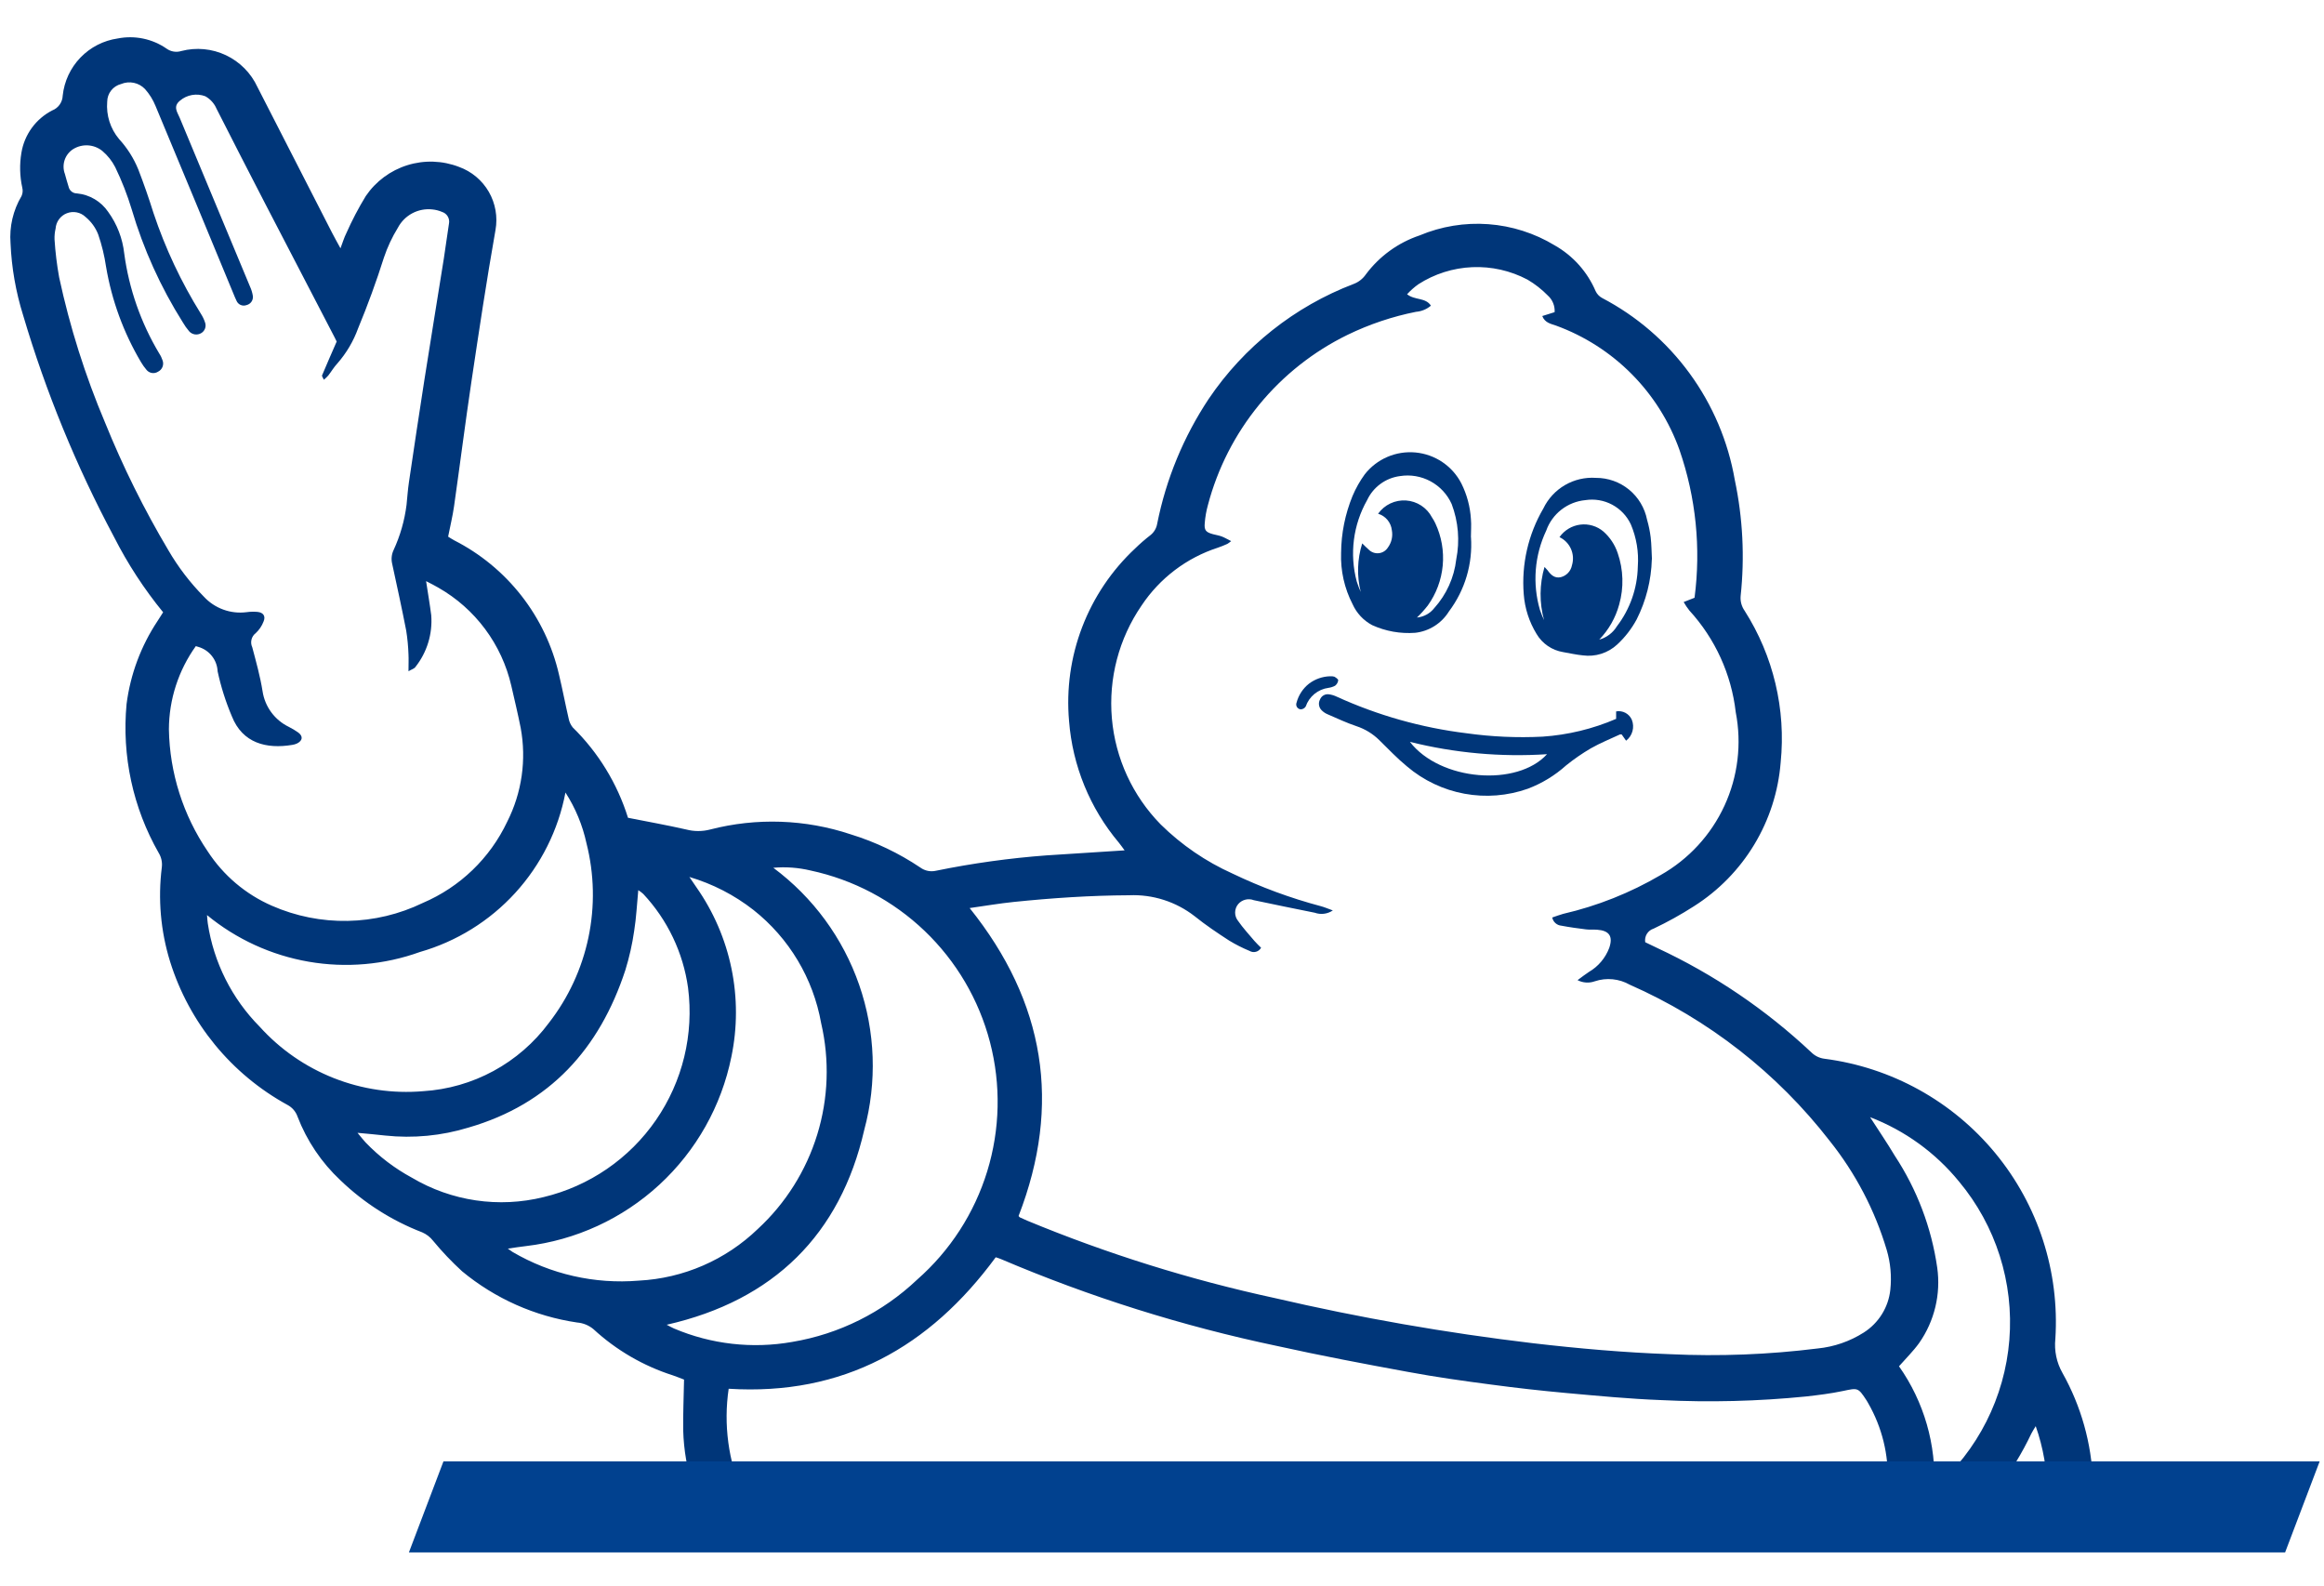 <?xml version="1.0" encoding="utf-8"?>
<svg xmlns="http://www.w3.org/2000/svg" 
     fill="none" 
     viewBox="67.083 48.824 268.437 176.955" 
     width="400" 
     height="273">
  <path  d="M230.759 117.02C231.21 116.588 231.63 116.123 232.015 115.63C232.99 114.271 233.585 112.676 233.739 111.01C233.894 109.345 233.602 107.668 232.894 106.152C232.78 105.907 232.646 105.671 232.494 105.447C232.203 104.893 231.776 104.423 231.252 104.082C230.728 103.741 230.125 103.539 229.501 103.497C228.877 103.455 228.253 103.574 227.688 103.842C227.123 104.11 226.636 104.518 226.274 105.028C226.699 105.155 227.078 105.405 227.361 105.746C227.644 106.088 227.82 106.506 227.865 106.948C227.928 107.292 227.92 107.645 227.841 107.985C227.763 108.326 227.616 108.647 227.409 108.929C227.295 109.11 227.141 109.264 226.959 109.378C226.777 109.492 226.571 109.563 226.358 109.587C226.144 109.61 225.928 109.585 225.726 109.513C225.524 109.441 225.34 109.324 225.19 109.171C224.955 108.977 224.746 108.753 224.44 108.453C223.866 110.271 223.806 112.212 224.268 114.062C224.094 113.673 223.941 113.275 223.812 112.869C222.958 109.693 223.389 106.308 225.012 103.447C225.36 102.706 225.889 102.064 226.55 101.58C227.212 101.097 227.984 100.788 228.797 100.682C230.007 100.491 231.247 100.704 232.325 101.287C233.403 101.87 234.259 102.792 234.762 103.91C235.534 105.949 235.718 108.164 235.291 110.302C235.052 112.396 234.165 114.362 232.754 115.927C232.513 116.235 232.211 116.491 231.868 116.679C231.525 116.867 231.148 116.983 230.759 117.02Z"/>
  <path  d="M247.197 107.743C247.789 108.022 248.261 108.504 248.526 109.102C248.791 109.7 248.832 110.373 248.642 110.999C248.58 111.325 248.428 111.626 248.202 111.869C247.976 112.111 247.685 112.284 247.365 112.368C246.653 112.536 246.205 112.106 245.826 111.577C245.715 111.441 245.597 111.312 245.472 111.189C244.885 113.193 244.866 115.321 245.42 117.334C245.241 116.952 245.083 116.561 244.947 116.162C244.058 113.121 244.315 109.86 245.669 106.996C246.008 106.039 246.614 105.198 247.416 104.574C248.217 103.95 249.18 103.568 250.191 103.472C251.252 103.307 252.338 103.491 253.285 103.996C254.233 104.501 254.99 105.3 255.444 106.274C256.097 107.811 256.373 109.482 256.248 111.148C256.198 113.642 255.354 116.056 253.838 118.038C253.379 118.794 252.648 119.347 251.795 119.583C252.893 118.447 253.685 117.052 254.098 115.527C254.649 113.577 254.589 111.505 253.926 109.59C253.605 108.63 253.038 107.772 252.28 107.101C251.914 106.787 251.486 106.553 251.023 106.415C250.561 106.277 250.075 106.236 249.597 106.297C249.118 106.357 248.657 106.517 248.244 106.766C247.831 107.016 247.474 107.348 247.197 107.743Z"/>
  <path fill="#003679" d="M236.991 107.733C237.203 110.807 236.299 113.855 234.445 116.317C234.026 116.996 233.457 117.572 232.782 117.999C232.108 118.427 231.345 118.696 230.551 118.785C228.847 118.912 227.138 118.609 225.581 117.902C224.579 117.37 223.783 116.52 223.318 115.486C222.371 113.654 221.913 111.609 221.988 109.548C222.007 107.299 222.454 105.075 223.305 102.993C223.679 102.104 224.154 101.261 224.721 100.481C225.409 99.603 226.306 98.912 227.331 98.471C228.355 98.03 229.474 97.854 230.585 97.958C231.695 98.062 232.762 98.444 233.687 99.067C234.612 99.691 235.365 100.537 235.877 101.528C236.52 102.811 236.896 104.211 236.983 105.644C237.046 106.335 236.983 107.034 236.983 107.737M230.754 117.022C231.144 116.985 231.521 116.869 231.864 116.681C232.207 116.493 232.509 116.238 232.75 115.93C234.162 114.364 235.05 112.397 235.289 110.302C235.716 108.164 235.532 105.949 234.759 103.91C234.256 102.791 233.398 101.869 232.318 101.286C231.238 100.703 229.996 100.492 228.784 100.686C227.972 100.792 227.199 101.101 226.538 101.585C225.876 102.068 225.347 102.71 224.999 103.452C223.376 106.312 222.946 109.697 223.799 112.873C223.929 113.279 224.081 113.677 224.256 114.066C223.794 112.217 223.854 110.275 224.428 108.458C224.735 108.753 224.943 108.981 225.177 109.176C225.328 109.328 225.511 109.445 225.714 109.517C225.916 109.589 226.132 109.614 226.345 109.591C226.559 109.568 226.764 109.496 226.946 109.382C227.128 109.268 227.282 109.115 227.396 108.933C227.603 108.651 227.751 108.33 227.829 107.99C227.908 107.649 227.916 107.296 227.853 106.952C227.807 106.511 227.632 106.092 227.349 105.751C227.065 105.409 226.687 105.159 226.262 105.032C226.624 104.523 227.111 104.114 227.676 103.846C228.241 103.578 228.865 103.46 229.489 103.502C230.113 103.544 230.715 103.745 231.239 104.086C231.763 104.427 232.191 104.897 232.482 105.451C232.633 105.675 232.767 105.911 232.882 106.157C233.59 107.672 233.881 109.349 233.727 111.015C233.572 112.68 232.977 114.275 232.002 115.634C231.617 116.127 231.198 116.592 230.746 117.025"/>
  <path fill="#003679" d="M257.88 110.306C257.813 112.714 257.216 115.078 256.132 117.23C255.546 118.321 254.781 119.306 253.871 120.146C253.343 120.633 252.715 120.997 252.03 121.212C251.345 121.428 250.621 121.489 249.91 121.392C249.143 121.318 248.386 121.145 247.626 121.013C246.994 120.909 246.392 120.667 245.864 120.306C245.335 119.944 244.893 119.471 244.567 118.919C243.714 117.529 243.206 115.955 243.085 114.328C242.81 110.871 243.601 107.414 245.352 104.421C245.895 103.293 246.764 102.354 247.846 101.724C248.928 101.095 250.175 100.805 251.423 100.891C252.816 100.886 254.168 101.365 255.246 102.248C256.323 103.13 257.06 104.361 257.33 105.727C257.524 106.395 257.664 107.077 257.748 107.767C257.845 108.604 257.849 109.46 257.893 110.308M247.215 107.735C247.492 107.341 247.848 107.009 248.261 106.76C248.673 106.511 249.133 106.352 249.611 106.291C250.089 106.23 250.575 106.27 251.036 106.408C251.498 106.545 251.926 106.778 252.292 107.09C253.05 107.761 253.617 108.62 253.938 109.58C254.6 111.495 254.66 113.567 254.11 115.517C253.697 117.042 252.904 118.437 251.807 119.572C252.66 119.337 253.391 118.784 253.85 118.027C255.366 116.046 256.21 113.632 256.26 111.137C256.384 109.472 256.109 107.801 255.456 106.263C255.002 105.29 254.244 104.491 253.297 103.986C252.35 103.48 251.264 103.297 250.203 103.462C249.192 103.557 248.229 103.94 247.427 104.564C246.626 105.188 246.02 106.028 245.681 106.986C244.327 109.85 244.07 113.111 244.958 116.151C245.095 116.55 245.253 116.942 245.432 117.324C244.878 115.31 244.896 113.183 245.484 111.179C245.609 111.302 245.727 111.431 245.838 111.566C246.217 112.096 246.663 112.527 247.376 112.358C247.697 112.274 247.987 112.101 248.214 111.858C248.44 111.616 248.592 111.314 248.654 110.989C248.844 110.363 248.803 109.69 248.538 109.092C248.272 108.494 247.801 108.012 247.209 107.733"/>
  <path fill="#003679" d="M253.756 128.734V127.863C254.122 127.796 254.499 127.855 254.828 128.028C255.156 128.202 255.417 128.482 255.567 128.822C255.737 129.243 255.764 129.708 255.645 130.145C255.526 130.583 255.267 130.97 254.907 131.247L254.399 130.528C254.33 130.514 254.258 130.514 254.189 130.528C253.067 131.052 251.914 131.515 250.84 132.126C249.842 132.711 248.889 133.368 247.988 134.094C246.691 135.261 245.188 136.177 243.556 136.795C241.208 137.624 238.683 137.823 236.234 137.371C233.784 136.919 231.497 135.831 229.6 134.217C228.465 133.288 227.45 132.21 226.399 131.182C225.654 130.447 224.75 129.895 223.757 129.567C222.624 129.189 221.537 128.674 220.438 128.2C220.188 128.097 219.96 127.946 219.766 127.757C219.593 127.598 219.479 127.386 219.441 127.154C219.403 126.923 219.444 126.685 219.557 126.479C219.637 126.279 219.783 126.112 219.97 126.005C220.158 125.898 220.376 125.858 220.589 125.891C220.893 125.933 221.188 126.021 221.464 126.153C226.217 128.322 231.275 129.75 236.461 130.386C239.373 130.795 242.317 130.927 245.254 130.78C248.178 130.582 251.047 129.89 253.739 128.732M229.935 131.381C233.446 135.919 242.333 136.596 245.775 132.806C240.453 133.155 235.109 132.674 229.935 131.381Z"/>
  <path fill="#003679" d="M220.708 123.81C220.875 123.792 221.043 123.806 221.205 123.852C221.387 123.956 221.661 124.14 221.655 124.27C221.639 124.394 221.599 124.513 221.537 124.621C221.474 124.728 221.391 124.823 221.293 124.898C221.055 125.024 220.797 125.106 220.531 125.143C219.935 125.222 219.374 125.466 218.909 125.846C218.445 126.227 218.095 126.729 217.901 127.298C217.838 127.398 217.751 127.481 217.648 127.538C217.545 127.596 217.429 127.626 217.311 127.626C217.223 127.616 217.139 127.586 217.065 127.538C216.991 127.49 216.929 127.426 216.884 127.35C216.839 127.274 216.812 127.189 216.805 127.101C216.799 127.013 216.813 126.925 216.846 126.843C217.076 125.979 217.58 125.213 218.282 124.66C218.983 124.13 219.831 123.832 220.708 123.805"/>
  <path  d="M304.349 220.112C303.916 219.764 304.002 208.208 302.785 207.253C301.569 206.298 292.186 221.414 292.186 221.414L304.349 220.112Z"/>
  <path fill="#003679" d="M85.927 116.417C83.73 113.731 81.83 110.816 80.259 107.723C75.901 99.563 72.382 90.983 69.755 82.114C68.909 79.413 68.42 76.614 68.3 73.787C68.152 71.885 68.595 69.984 69.569 68.344C69.707 68.041 69.739 67.7 69.657 67.377C69.364 66.05 69.33 64.68 69.557 63.34C69.726 62.304 70.137 61.322 70.755 60.473C71.373 59.624 72.182 58.931 73.116 58.452C73.462 58.316 73.761 58.083 73.976 57.779C74.191 57.476 74.313 57.117 74.326 56.745C74.499 55.094 75.219 53.547 76.371 52.351C77.522 51.154 79.04 50.376 80.684 50.14C81.654 49.948 82.653 49.954 83.621 50.155C84.589 50.356 85.507 50.75 86.32 51.312C86.564 51.489 86.846 51.605 87.143 51.653C87.44 51.701 87.744 51.679 88.031 51.589C89.752 51.142 91.576 51.315 93.184 52.077C94.791 52.839 96.079 54.142 96.824 55.757C99.706 61.367 102.58 66.98 105.447 72.598C105.726 73.142 106.029 73.676 106.41 74.376C106.676 73.68 106.829 73.142 107.08 72.646C107.736 71.162 108.489 69.724 109.335 68.34C110.486 66.643 112.178 65.388 114.135 64.777C116.092 64.166 118.197 64.237 120.109 64.977C121.557 65.501 122.774 66.52 123.544 67.854C124.313 69.188 124.587 70.751 124.315 72.267C123.283 78.094 122.406 83.952 121.53 89.805C120.817 94.587 120.211 99.384 119.529 104.17C119.366 105.313 119.089 106.441 118.844 107.679C119.022 107.787 119.263 107.955 119.529 108.097C122.561 109.638 125.217 111.825 127.312 114.505C129.406 117.184 130.886 120.29 131.649 123.605C132.055 125.296 132.377 127.007 132.769 128.703C132.841 129.072 133.001 129.418 133.236 129.712C136.193 132.611 138.387 136.197 139.621 140.15C141.887 140.601 144.129 140.998 146.344 141.503C147.254 141.742 148.21 141.742 149.12 141.503C154.473 140.121 160.112 140.316 165.356 142.066C168.205 142.943 170.911 144.234 173.385 145.897C173.645 146.087 173.944 146.218 174.26 146.282C174.576 146.345 174.901 146.339 175.215 146.264C179.42 145.404 183.676 144.812 187.957 144.493L196.982 143.913C196.758 143.611 196.553 143.314 196.325 143.033C192.979 139.063 190.964 134.141 190.565 128.964C190.241 125.283 190.759 121.575 192.082 118.124C193.404 114.673 195.495 111.568 198.196 109.046C198.75 108.505 199.335 107.996 199.947 107.522C200.375 107.191 200.662 106.71 200.748 106.175C201.772 101.036 203.79 96.146 206.688 91.78C210.772 85.734 216.621 81.095 223.437 78.494C224.008 78.28 224.5 77.895 224.846 77.392C226.408 75.296 228.572 73.726 231.049 72.891C233.557 71.837 236.279 71.391 238.993 71.59C241.706 71.789 244.334 72.627 246.661 74.036C248.772 75.234 250.432 77.09 251.387 79.321C251.545 79.659 251.808 79.937 252.136 80.114C256.133 82.206 259.594 85.189 262.252 88.834C264.91 92.478 266.693 96.685 267.463 101.13C268.391 105.533 268.618 110.055 268.138 114.529C268.082 115.138 268.247 115.747 268.602 116.246C271.917 121.449 273.382 127.617 272.762 133.754C272.496 137.11 271.452 140.358 269.713 143.241C267.975 146.124 265.59 148.563 262.747 150.365C261.251 151.327 259.695 152.191 258.088 152.953C257.764 153.053 257.487 153.267 257.308 153.556C257.13 153.845 257.062 154.188 257.117 154.523C257.552 154.732 258.03 154.969 258.511 155.193C265.049 158.24 271.059 162.311 276.313 167.252C276.726 167.658 277.261 167.915 277.835 167.983C285.556 168.983 292.607 172.884 297.558 178.893C302.508 184.902 304.986 192.57 304.489 200.34C304.347 201.703 304.633 203.077 305.31 204.269C307.461 208.101 308.668 212.391 308.829 216.783C308.852 217.243 308.829 217.704 308.829 218.146C307.087 218.459 305.303 218.465 303.559 218.163C303.548 215.524 303.096 212.906 302.222 210.416C302.012 210.78 301.836 211.019 301.713 211.281C300.651 213.522 299.356 215.644 297.848 217.612C297.714 217.845 297.522 218.039 297.289 218.175C297.057 218.311 296.794 218.384 296.525 218.387C292.966 218.359 289.396 218.372 285.833 218.366C285.595 218.348 285.359 218.316 285.125 218.271C285.125 217.8 285.125 217.354 285.125 216.906C285.247 213.715 284.47 210.553 282.881 207.782C282.82 207.684 282.77 207.573 282.707 207.481C281.692 205.934 281.702 205.99 279.929 206.361C278.532 206.654 277.109 206.828 275.689 206.989C270.137 207.544 264.551 207.684 258.978 207.408C255.308 207.27 251.65 206.918 247.982 206.587C245.095 206.326 242.213 206.002 239.338 205.616C236.12 205.197 232.902 204.743 229.707 204.15C224.655 203.223 219.606 202.266 214.591 201.156C203.657 198.86 192.974 195.498 182.695 191.119C182.521 191.044 182.339 190.99 182.096 190.91C174.465 201.294 164.47 206.918 151.249 206.097C150.643 210.216 151.202 214.422 152.861 218.24C152.54 218.312 152.214 218.362 151.886 218.391C150.684 218.405 149.482 218.361 148.283 218.412C147.604 218.439 147.326 218.142 147.142 217.539C146.447 215.4 146.062 213.173 145.998 210.925C145.971 208.997 146.057 207.069 146.095 205.038C145.712 204.893 145.257 204.703 144.79 204.546C141.387 203.457 138.262 201.638 135.633 199.217C135.1 198.771 134.442 198.501 133.749 198.447C128.859 197.728 124.261 195.68 120.454 192.528C119.257 191.432 118.138 190.254 117.105 189.003C116.774 188.579 116.342 188.245 115.848 188.031C112.333 186.677 109.123 184.633 106.408 182.021C104.221 179.975 102.526 177.461 101.451 174.666C101.25 174.088 100.839 173.607 100.299 173.32C93.8 169.765 88.934 163.826 86.728 156.755C85.637 153.231 85.313 149.514 85.776 145.853C85.843 145.283 85.717 144.706 85.418 144.216C82.437 139 81.14 132.992 81.702 127.011C82.143 123.579 83.37 120.295 85.286 117.414C85.468 117.119 85.663 116.828 85.914 116.432M212.741 155.168C212.679 155.28 212.595 155.378 212.494 155.457C212.394 155.536 212.278 155.594 212.155 155.627C212.032 155.661 211.903 155.669 211.776 155.652C211.65 155.635 211.528 155.593 211.418 155.528C210.598 155.189 209.805 154.787 209.048 154.326C207.685 153.441 206.326 152.53 205.07 151.517C202.914 149.839 200.232 148.982 197.503 149.099C193.044 149.119 188.606 149.417 184.178 149.871C182.503 150.043 180.84 150.33 179.084 150.577C187.793 161.436 189.732 173.242 184.737 186.139C184.781 186.189 184.818 186.271 184.881 186.3C185.159 186.434 185.444 186.555 185.718 186.677C194.97 190.511 204.548 193.506 214.336 195.625C224.165 197.906 234.112 199.646 244.132 200.836C249.404 201.451 254.686 201.914 259.983 202.105C265.673 202.372 271.376 202.151 277.029 201.445C278.922 201.258 280.745 200.629 282.351 199.609C283.205 199.068 283.925 198.342 284.458 197.484C284.991 196.626 285.323 195.658 285.429 194.653C285.592 193.11 285.45 191.549 285.01 190.06C283.645 185.483 281.412 181.211 278.432 177.477C272.352 169.632 264.411 163.428 255.327 159.428C254.72 159.084 254.049 158.871 253.355 158.803C252.661 158.735 251.96 158.813 251.299 159.033C250.975 159.151 250.63 159.2 250.286 159.178C249.943 159.155 249.607 159.062 249.301 158.903C249.839 158.511 250.212 158.216 250.61 157.957C251.692 157.328 252.523 156.344 252.963 155.172C253.415 153.828 252.963 153.181 251.558 153.078C251.14 153.047 250.702 153.093 250.281 153.041C249.324 152.921 248.368 152.792 247.423 152.612C247.17 152.589 246.931 152.484 246.743 152.314C246.554 152.144 246.425 151.917 246.377 151.667C246.795 151.529 247.214 151.362 247.633 151.249C251.595 150.333 255.395 148.82 258.903 146.762C262.137 144.932 264.714 142.131 266.27 138.756C267.826 135.382 268.281 131.603 267.572 127.955C267.069 123.573 265.194 119.461 262.215 116.208C261.972 115.899 261.752 115.573 261.557 115.232L262.814 114.738C263.566 108.995 262.972 103.156 261.08 97.682C259.907 94.386 258.021 91.389 255.558 88.905C253.095 86.421 250.114 84.51 246.829 83.309C246.251 83.1 245.539 83.005 245.225 82.199L246.653 81.751C246.676 81.394 246.617 81.037 246.482 80.705C246.348 80.374 246.14 80.078 245.874 79.838C245.174 79.121 244.381 78.5 243.517 77.993C241.556 76.956 239.354 76.46 237.138 76.555C234.921 76.649 232.77 77.332 230.905 78.533C230.435 78.871 230 79.256 229.609 79.683C230.507 80.401 231.749 80.037 232.362 81.002C231.878 81.414 231.275 81.662 230.641 81.712C227.908 82.257 225.256 83.149 222.748 84.364C218.799 86.29 215.313 89.045 212.526 92.441C209.74 95.838 207.719 99.795 206.602 104.044C206.416 104.716 206.295 105.405 206.24 106.1C206.16 106.937 206.361 107.17 207.19 107.396C207.525 107.488 207.875 107.536 208.2 107.658C208.524 107.779 208.828 107.965 209.29 108.196C209.147 108.316 208.994 108.425 208.834 108.522C208.484 108.684 208.125 108.827 207.76 108.951C204.15 110.12 201.043 112.475 198.942 115.634C196.321 119.452 195.109 124.062 195.513 128.676C195.916 133.289 197.911 137.618 201.155 140.923C203.56 143.291 206.368 145.212 209.447 146.595C212.724 148.168 216.142 149.43 219.656 150.363C220.075 150.474 220.468 150.648 221.033 150.851C220.73 151.057 220.382 151.188 220.018 151.234C219.654 151.279 219.285 151.239 218.94 151.115C216.591 150.654 214.25 150.156 211.907 149.668C211.598 149.548 211.26 149.527 210.938 149.606C210.616 149.686 210.327 149.862 210.109 150.112C209.88 150.383 209.753 150.724 209.748 151.079C209.743 151.433 209.862 151.778 210.084 152.055C210.651 152.875 211.34 153.617 211.983 154.381C212.217 154.657 212.489 154.902 212.745 155.16M89.703 120.322C87.694 123.123 86.606 126.481 86.592 129.929C86.679 134.959 88.233 139.855 91.064 144.013C92.87 146.797 95.454 148.988 98.497 150.313C101.253 151.521 104.238 152.117 107.247 152.06C110.256 152.003 113.217 151.295 115.926 149.984C120.212 148.156 123.679 144.819 125.67 140.605C127.362 137.259 127.909 133.45 127.225 129.764C126.903 128.133 126.511 126.517 126.141 124.896C125.596 122.53 124.566 120.302 123.117 118.353C121.667 116.404 119.83 114.777 117.72 113.574C117.301 113.319 116.864 113.118 116.299 112.818C116.518 114.261 116.736 115.511 116.895 116.767C117.057 118.912 116.406 121.039 115.072 122.725C114.936 122.935 114.622 123.01 114.266 123.224C114.266 122.428 114.295 121.848 114.266 121.274C114.235 120.351 114.146 119.43 114 118.517C113.497 115.936 112.936 113.367 112.377 110.796C112.256 110.271 112.314 109.722 112.543 109.234C113.308 107.581 113.813 105.82 114.04 104.013C114.13 103.127 114.192 102.239 114.322 101.36C114.906 97.42 115.492 93.478 116.108 89.544C116.839 84.881 117.607 80.225 118.348 75.565C118.558 74.229 118.727 72.883 118.939 71.545C119.001 71.257 118.954 70.956 118.805 70.702C118.657 70.448 118.418 70.258 118.137 70.171C117.782 70.019 117.407 69.924 117.023 69.887C116.225 69.798 115.419 69.952 114.709 70.328C114 70.704 113.42 71.285 113.045 71.995C112.376 73.08 111.834 74.239 111.429 75.447C110.552 78.215 109.559 80.937 108.45 83.612C107.909 85.105 107.094 86.484 106.048 87.678C105.653 88.097 105.357 88.61 105.001 89.069C104.843 89.243 104.673 89.407 104.493 89.558C104.386 89.316 104.244 89.14 104.283 89.054C104.817 87.781 105.374 86.516 105.971 85.145C105.931 85.061 105.83 84.854 105.726 84.649C103.05 79.499 100.376 74.348 97.703 69.198C95.819 65.555 93.948 61.905 92.09 58.248C91.83 57.639 91.374 57.135 90.794 56.814C90.304 56.63 89.773 56.58 89.258 56.671C88.742 56.762 88.26 56.99 87.863 57.331C87.04 58.008 87.568 58.65 87.838 59.297C90.541 65.796 93.249 72.294 95.959 78.791C96.12 79.139 96.232 79.509 96.292 79.888C96.32 80.122 96.26 80.359 96.125 80.552C95.989 80.745 95.787 80.881 95.557 80.935C95.336 81.018 95.091 81.012 94.875 80.917C94.659 80.823 94.488 80.647 94.399 80.428C94.329 80.292 94.265 80.152 94.209 80.009C91.173 72.653 88.12 65.296 85.049 57.939C84.759 57.224 84.349 56.564 83.837 55.987C83.49 55.621 83.04 55.368 82.546 55.264C82.052 55.159 81.537 55.207 81.071 55.401C80.615 55.516 80.209 55.779 79.919 56.149C79.628 56.52 79.469 56.976 79.466 57.447C79.336 59.009 79.829 60.559 80.837 61.759C81.78 62.788 82.532 63.977 83.058 65.27C83.698 66.928 84.283 68.608 84.815 70.308C86.177 74.383 88.012 78.284 90.283 81.931C90.492 82.254 90.658 82.602 90.777 82.968C90.852 83.192 90.847 83.435 90.762 83.655C90.678 83.876 90.52 84.061 90.315 84.178C90.096 84.307 89.84 84.357 89.589 84.319C89.338 84.281 89.107 84.157 88.937 83.968C88.658 83.643 88.41 83.293 88.196 82.922C85.635 78.86 83.648 74.463 82.29 69.858C81.784 68.195 81.15 66.573 80.393 65.009C80.024 64.287 79.514 63.646 78.894 63.124C78.422 62.745 77.844 62.523 77.239 62.487C76.635 62.452 76.034 62.606 75.521 62.928C75.06 63.226 74.715 63.673 74.544 64.195C74.373 64.718 74.386 65.282 74.581 65.796C74.696 66.284 74.864 66.759 75 67.24C75.045 67.468 75.168 67.672 75.347 67.818C75.527 67.963 75.752 68.041 75.984 68.038C76.702 68.108 77.397 68.335 78.017 68.703C78.638 69.071 79.171 69.571 79.577 70.167C80.604 71.583 81.244 73.243 81.434 74.983C81.983 79.06 83.356 82.982 85.468 86.512C85.639 86.768 85.773 87.046 85.868 87.339C85.953 87.581 85.946 87.846 85.849 88.083C85.752 88.321 85.571 88.514 85.34 88.627C85.125 88.766 84.865 88.818 84.612 88.773C84.359 88.728 84.133 88.589 83.98 88.384C83.755 88.118 83.554 87.833 83.376 87.534C81.358 84.132 79.986 80.386 79.33 76.486C79.145 75.227 78.843 73.988 78.429 72.784C78.123 71.994 77.618 71.295 76.964 70.756C76.683 70.487 76.33 70.303 75.949 70.227C75.567 70.151 75.171 70.185 74.808 70.326C74.445 70.466 74.13 70.707 73.899 71.021C73.668 71.334 73.532 71.707 73.505 72.096C73.408 72.507 73.367 72.929 73.382 73.352C73.475 74.817 73.652 76.275 73.913 77.719C75.15 83.47 76.926 89.091 79.219 94.508C81.28 99.603 83.726 104.535 86.536 109.259C87.667 111.202 89.038 112.995 90.616 114.596C91.234 115.269 92.004 115.785 92.863 116.1C93.721 116.415 94.642 116.519 95.549 116.405C95.971 116.345 96.399 116.333 96.824 116.371C97.506 116.438 97.795 116.872 97.521 117.495C97.328 117.999 97.021 118.452 96.625 118.819C96.38 119.003 96.207 119.266 96.133 119.563C96.059 119.861 96.089 120.174 96.219 120.452C96.663 122.127 97.136 123.816 97.41 125.529C97.542 126.412 97.888 127.249 98.418 127.968C98.948 128.687 99.645 129.266 100.45 129.653C100.83 129.844 101.195 130.064 101.543 130.31C102.11 130.742 102.043 131.236 101.396 131.567C101.222 131.647 101.036 131.703 100.846 131.73C97.866 132.23 95.09 131.542 93.861 128.42C93.151 126.749 92.601 125.014 92.22 123.238C92.191 122.593 91.96 121.973 91.56 121.466C91.16 120.959 90.611 120.59 89.99 120.412L89.703 120.326M156.404 145.923C160.992 149.332 164.448 154.043 166.322 159.444C168.195 164.844 168.4 170.684 166.909 176.202C164.15 188.255 156.471 195.899 144.089 198.705C144.466 198.899 144.694 199.035 144.937 199.138C149.239 200.964 153.979 201.503 158.581 200.689C164.002 199.785 169.028 197.28 173.014 193.498C176.823 190.156 179.628 185.821 181.115 180.977C182.602 176.132 182.712 170.97 181.434 166.067C180.156 161.164 177.54 156.712 173.877 153.21C170.215 149.709 165.651 147.294 160.696 146.237C159.288 145.902 157.835 145.797 156.393 145.925M132.396 137.236C131.574 141.559 129.568 145.57 126.602 148.821C123.635 152.072 119.825 154.436 115.595 155.649C111.477 157.133 107.044 157.52 102.732 156.773C98.419 156.026 94.374 154.171 90.995 151.389C91.033 151.82 91.041 152.088 91.083 152.348C91.767 156.861 93.867 161.039 97.079 164.281C99.436 166.893 102.365 168.924 105.637 170.216C108.909 171.508 112.435 172.027 115.941 171.73C118.793 171.555 121.572 170.759 124.083 169.396C126.595 168.034 128.778 166.139 130.481 163.844C132.736 160.944 134.3 157.567 135.053 153.971C135.806 150.376 135.728 146.655 134.825 143.094C134.373 141.01 133.55 139.025 132.396 137.232M146.708 146.982C147.087 147.539 147.303 147.859 147.521 148.175C149.497 150.991 150.876 154.181 151.571 157.55C152.266 160.92 152.262 164.395 151.561 167.763C150.412 173.439 147.501 178.608 143.242 182.533C138.983 186.457 133.594 188.937 127.843 189.618C127.189 189.689 126.543 189.798 125.739 189.911C126.032 190.121 126.157 190.217 126.279 190.292C130.682 192.875 135.776 194.033 140.863 193.609C146.023 193.345 150.913 191.221 154.628 187.631C157.834 184.668 160.198 180.909 161.48 176.736C162.763 172.563 162.918 168.125 161.931 163.873C161.014 158.705 158.233 154.053 154.115 150.799C151.909 149.073 149.397 147.78 146.71 146.986M108.378 176.537C108.78 177.019 109.03 177.35 109.312 177.649C110.869 179.273 112.67 180.645 114.649 181.715C119.233 184.437 124.705 185.243 129.88 183.959C135.152 182.695 139.771 179.527 142.85 175.064C145.928 170.601 147.249 165.158 146.557 159.78C145.991 155.724 144.185 151.942 141.388 148.95C141.208 148.787 141.014 148.64 140.808 148.51C140.651 150.145 140.578 151.697 140.333 153.221C140.113 154.753 139.773 156.265 139.316 157.743C136.336 166.831 130.583 173.211 121.204 175.928C118.089 176.884 114.813 177.198 111.573 176.851C110.589 176.734 109.603 176.657 108.385 176.539M290.516 217.587C295.534 213.231 298.644 207.08 299.176 200.457C299.708 193.833 297.621 187.265 293.363 182.163C290.645 178.833 287.103 176.27 283.09 174.729C284.114 176.32 285.075 177.727 285.946 179.188C288.509 183.082 290.181 187.493 290.845 192.108C291.277 195.173 290.528 198.288 288.751 200.823C288.079 201.757 287.242 202.576 286.429 203.501C289.322 207.609 290.752 212.569 290.491 217.587"/>
  <path  d="M212.74 155.168C212.487 154.91 212.215 154.668 211.98 154.391C211.331 153.627 210.649 152.886 210.081 152.063C209.859 151.787 209.741 151.442 209.745 151.087C209.75 150.733 209.877 150.391 210.106 150.12C210.324 149.871 210.613 149.695 210.935 149.615C211.256 149.536 211.594 149.557 211.903 149.676C214.247 150.164 216.588 150.66 218.937 151.121C219.282 151.245 219.652 151.286 220.016 151.24C220.379 151.195 220.727 151.063 221.031 150.857C220.468 150.648 220.068 150.48 219.653 150.369C216.14 149.436 212.722 148.174 209.445 146.601C206.362 145.22 203.551 143.3 201.144 140.931C197.9 137.627 195.905 133.297 195.501 128.684C195.098 124.071 196.31 119.461 198.931 115.643C201.03 112.485 204.136 110.131 207.743 108.962C208.107 108.84 208.466 108.701 208.817 108.543C208.977 108.446 209.129 108.337 209.273 108.217C208.81 107.984 208.509 107.798 208.182 107.679C207.856 107.559 207.508 107.507 207.173 107.417C206.336 107.191 206.143 106.961 206.223 106.121C206.277 105.426 206.399 104.739 206.585 104.067C207.702 99.818 209.722 95.861 212.509 92.464C215.295 89.068 218.782 86.313 222.731 84.387C225.238 83.171 227.891 82.28 230.624 81.735C231.258 81.686 231.86 81.437 232.345 81.025C231.733 80.062 230.49 80.426 229.592 79.708C229.983 79.281 230.417 78.895 230.887 78.556C232.753 77.356 234.904 76.673 237.12 76.578C239.337 76.483 241.538 76.98 243.499 78.016C244.364 78.524 245.157 79.145 245.857 79.863C246.122 80.103 246.33 80.399 246.465 80.731C246.6 81.062 246.658 81.419 246.636 81.776L245.208 82.225C245.522 83.031 246.234 83.118 246.811 83.334C250.097 84.536 253.077 86.447 255.54 88.931C258.003 91.415 259.889 94.411 261.063 97.707C262.955 103.181 263.548 109.02 262.796 114.763L261.54 115.257C261.735 115.598 261.955 115.924 262.197 116.233C265.176 119.487 267.051 123.598 267.555 127.98C268.263 131.628 267.808 135.406 266.252 138.78C264.696 142.155 262.119 144.955 258.885 146.785C255.378 148.844 251.578 150.357 247.615 151.272C247.184 151.381 246.778 151.548 246.359 151.69C246.408 151.94 246.536 152.167 246.725 152.337C246.914 152.507 247.153 152.612 247.406 152.635C248.352 152.815 249.309 152.947 250.264 153.064C250.683 153.116 251.116 153.064 251.541 153.102C252.952 153.206 253.398 153.851 252.946 155.195C252.505 156.366 251.674 157.35 250.593 157.98C250.197 158.239 249.822 158.534 249.284 158.926C249.59 159.085 249.925 159.178 250.269 159.2C250.613 159.223 250.958 159.173 251.281 159.056C251.943 158.836 252.643 158.758 253.337 158.826C254.031 158.895 254.703 159.108 255.309 159.451C264.393 163.452 272.335 169.655 278.415 177.501C281.394 181.234 283.628 185.507 284.993 190.085C285.432 191.574 285.574 193.135 285.411 194.679C285.305 195.683 284.973 196.651 284.44 197.509C283.907 198.367 283.187 199.094 282.334 199.634C280.728 200.655 278.905 201.284 277.012 201.47C271.359 202.177 265.656 202.398 259.966 202.13C254.667 201.939 249.385 201.477 244.115 200.861C234.095 199.672 224.148 197.932 214.319 195.65C204.53 193.531 194.953 190.536 185.701 186.702C185.416 186.58 185.132 186.459 184.864 186.325C184.803 186.296 184.763 186.214 184.719 186.164C189.71 173.267 187.774 161.459 179.066 150.602C180.825 150.355 182.487 150.068 184.16 149.896C188.59 149.442 193.029 149.143 197.486 149.124C200.215 149.006 202.897 149.863 205.052 151.54C206.321 152.553 207.676 153.464 209.03 154.349C209.788 154.81 210.58 155.212 211.4 155.551C211.51 155.616 211.632 155.658 211.759 155.674C211.885 155.691 212.014 155.682 212.137 155.648C212.26 155.615 212.375 155.557 212.476 155.478C212.576 155.399 212.659 155.301 212.721 155.189M236.971 107.752C236.971 107.057 237.024 106.355 236.971 105.658C236.884 104.226 236.508 102.826 235.866 101.542C235.354 100.551 234.601 99.705 233.676 99.081C232.751 98.457 231.684 98.075 230.574 97.971C229.463 97.866 228.344 98.043 227.319 98.484C226.294 98.925 225.397 99.617 224.709 100.495C224.142 101.275 223.667 102.118 223.294 103.008C222.441 105.089 221.994 107.314 221.977 109.563C221.901 111.623 222.359 113.667 223.307 115.498C223.777 116.53 224.577 117.375 225.58 117.902C227.137 118.608 228.846 118.912 230.55 118.785C231.343 118.697 232.105 118.429 232.779 118.004C233.453 117.578 234.022 117.005 234.442 116.327C236.297 113.866 237.202 110.818 236.99 107.744M257.88 110.317C257.836 109.479 257.832 108.617 257.736 107.775C257.652 107.085 257.512 106.403 257.317 105.736C257.048 104.369 256.311 103.139 255.233 102.256C254.155 101.374 252.804 100.894 251.411 100.899C250.162 100.813 248.916 101.103 247.834 101.732C246.752 102.36 245.883 103.299 245.34 104.427C243.589 107.42 242.797 110.878 243.072 114.334C243.194 115.962 243.702 117.536 244.555 118.928C244.88 119.479 245.323 119.952 245.852 120.314C246.38 120.675 246.981 120.917 247.613 121.021C248.373 121.153 249.131 121.327 249.897 121.4C250.609 121.498 251.332 121.437 252.017 121.222C252.702 121.007 253.331 120.643 253.859 120.157C254.769 119.316 255.533 118.33 256.12 117.238C257.204 115.087 257.801 112.723 257.868 110.314M253.743 128.738C251.051 129.895 248.182 130.587 245.258 130.784C242.321 130.931 239.377 130.8 236.465 130.392C231.279 129.756 226.221 128.329 221.468 126.159C221.192 126.027 220.897 125.939 220.593 125.897C220.38 125.864 220.162 125.904 219.974 126.011C219.787 126.118 219.641 126.285 219.561 126.486C219.447 126.691 219.406 126.929 219.444 127.161C219.482 127.393 219.597 127.606 219.77 127.765C219.964 127.955 220.192 128.105 220.442 128.209C221.542 128.682 222.628 129.197 223.759 129.576C224.752 129.903 225.657 130.456 226.401 131.192C227.448 132.22 228.467 133.298 229.602 134.228C231.499 135.842 233.786 136.93 236.235 137.382C238.685 137.834 241.21 137.635 243.558 136.805C245.19 136.188 246.693 135.272 247.99 134.104C248.891 133.378 249.844 132.721 250.842 132.136C251.914 131.525 253.067 131.062 254.191 130.539C254.26 130.524 254.332 130.524 254.401 130.539L254.91 131.257C255.269 130.98 255.528 130.593 255.647 130.154C255.766 129.716 255.739 129.251 255.569 128.83C255.419 128.49 255.159 128.21 254.83 128.036C254.502 127.862 254.124 127.804 253.758 127.871L253.743 128.738ZM220.694 123.812C219.816 123.838 218.968 124.137 218.267 124.666C217.565 125.22 217.061 125.986 216.831 126.85C216.798 126.931 216.784 127.02 216.791 127.108C216.797 127.196 216.824 127.281 216.869 127.357C216.914 127.433 216.976 127.497 217.05 127.545C217.124 127.593 217.208 127.623 217.296 127.633C217.414 127.633 217.53 127.602 217.633 127.545C217.737 127.487 217.824 127.404 217.886 127.304C218.081 126.736 218.43 126.233 218.894 125.853C219.359 125.472 219.92 125.229 220.516 125.15C220.782 125.113 221.04 125.03 221.278 124.905C221.377 124.829 221.46 124.735 221.522 124.627C221.584 124.519 221.624 124.4 221.64 124.277C221.64 124.139 221.372 123.954 221.19 123.858C221.029 123.813 220.86 123.798 220.694 123.816"/>
  <path  d="M89.702 120.322L89.989 120.407C90.61 120.586 91.159 120.954 91.559 121.461C91.96 121.968 92.191 122.588 92.22 123.234C92.601 125.009 93.151 126.745 93.862 128.415C95.091 131.537 97.869 132.226 100.846 131.725C101.037 131.698 101.222 131.643 101.397 131.562C102.044 131.24 102.109 130.746 101.543 130.306C101.196 130.061 100.83 129.842 100.45 129.651C99.646 129.263 98.948 128.685 98.418 127.966C97.888 127.247 97.542 126.41 97.41 125.526C97.136 123.814 96.663 122.128 96.219 120.449C96.09 120.172 96.059 119.858 96.133 119.561C96.207 119.264 96.381 119.001 96.625 118.816C97.021 118.449 97.328 117.997 97.521 117.493C97.796 116.865 97.507 116.446 96.824 116.369C96.399 116.33 95.972 116.342 95.549 116.402C94.642 116.517 93.721 116.413 92.862 116.098C92.003 115.783 91.233 115.267 90.615 114.593C89.037 112.992 87.666 111.199 86.534 109.257C83.726 104.536 81.281 99.609 79.219 94.518C76.927 89.101 75.15 83.48 73.914 77.729C73.653 76.285 73.475 74.827 73.382 73.362C73.367 72.939 73.408 72.517 73.506 72.106C73.532 71.717 73.669 71.344 73.9 71.031C74.13 70.718 74.446 70.476 74.809 70.336C75.172 70.195 75.567 70.161 75.949 70.237C76.331 70.313 76.683 70.497 76.964 70.766C77.619 71.305 78.123 72.004 78.43 72.794C78.844 73.998 79.145 75.237 79.33 76.496C79.987 80.397 81.359 84.142 83.377 87.544C83.555 87.843 83.756 88.127 83.98 88.394C84.134 88.6 84.359 88.739 84.612 88.785C84.865 88.83 85.125 88.778 85.341 88.639C85.571 88.526 85.752 88.333 85.85 88.096C85.947 87.858 85.953 87.593 85.868 87.351C85.773 87.059 85.638 86.78 85.466 86.524C83.355 82.996 81.983 79.074 81.434 74.999C81.245 73.26 80.605 71.6 79.577 70.184C79.174 69.585 78.645 69.083 78.027 68.712C77.409 68.341 76.716 68.11 75.999 68.036C75.767 68.04 75.542 67.962 75.362 67.816C75.182 67.67 75.059 67.465 75.015 67.238C74.868 66.759 74.703 66.281 74.596 65.793C74.4 65.281 74.385 64.717 74.554 64.195C74.723 63.673 75.066 63.225 75.526 62.925C76.038 62.603 76.639 62.449 77.243 62.483C77.847 62.517 78.426 62.739 78.899 63.118C79.519 63.64 80.028 64.281 80.398 65.002C81.154 66.567 81.789 68.188 82.295 69.851C83.653 74.46 85.641 78.859 88.203 82.923C88.416 83.295 88.664 83.645 88.944 83.97C89.114 84.158 89.344 84.281 89.594 84.32C89.845 84.358 90.101 84.308 90.319 84.18C90.525 84.062 90.683 83.878 90.767 83.657C90.851 83.437 90.857 83.194 90.782 82.969C90.663 82.604 90.497 82.256 90.288 81.933C88.016 78.285 86.18 74.383 84.817 70.307C84.286 68.612 83.701 66.928 83.061 65.27C82.533 63.976 81.779 62.786 80.833 61.757C79.825 60.557 79.332 59.007 79.462 57.444C79.465 56.974 79.624 56.517 79.915 56.147C80.206 55.776 80.611 55.513 81.068 55.399C81.536 55.202 82.053 55.152 82.55 55.258C83.047 55.363 83.5 55.617 83.848 55.987C84.36 56.564 84.77 57.224 85.06 57.938C88.131 65.288 91.186 72.647 94.226 80.013C94.281 80.156 94.345 80.296 94.417 80.432C94.505 80.651 94.675 80.827 94.892 80.922C95.108 81.017 95.353 81.023 95.574 80.939C95.804 80.885 96.006 80.749 96.142 80.556C96.277 80.363 96.337 80.126 96.309 79.892C96.25 79.513 96.138 79.143 95.976 78.795C93.273 72.295 90.566 65.797 87.855 59.301C87.587 58.652 87.06 58.012 87.88 57.335C88.277 56.994 88.759 56.766 89.275 56.675C89.791 56.584 90.321 56.633 90.811 56.818C91.391 57.138 91.847 57.643 92.107 58.252C93.971 61.906 95.842 65.556 97.72 69.202C100.386 74.356 103.06 79.507 105.743 84.653C105.85 84.862 105.952 85.072 105.988 85.147C105.389 86.52 104.832 87.783 104.301 89.058C104.261 89.15 104.403 89.317 104.51 89.562C104.69 89.411 104.86 89.247 105.019 89.072C105.375 88.614 105.668 88.099 106.065 87.68C107.112 86.486 107.926 85.107 108.467 83.614C109.572 80.932 110.565 78.21 111.446 75.449C111.848 74.239 112.387 73.078 113.054 71.991C113.429 71.28 114.008 70.7 114.718 70.323C115.427 69.948 116.234 69.794 117.032 69.882C117.416 69.919 117.791 70.015 118.146 70.167C118.427 70.254 118.666 70.443 118.814 70.697C118.963 70.952 119.01 71.253 118.947 71.54C118.738 72.878 118.571 74.222 118.357 75.56C117.616 80.221 116.848 84.877 116.117 89.539C115.499 93.475 114.913 97.415 114.329 101.356C114.199 102.235 114.136 103.123 114.046 104.008C113.821 105.816 113.316 107.577 112.549 109.23C112.321 109.717 112.263 110.267 112.384 110.791C112.943 113.36 113.504 115.931 114.006 118.511C114.153 119.424 114.242 120.346 114.272 121.27C114.31 121.844 114.272 122.421 114.272 123.219C114.63 123.01 114.942 122.924 115.078 122.721C116.414 121.035 117.065 118.907 116.902 116.762C116.745 115.506 116.525 114.25 116.305 112.814C116.873 113.113 117.316 113.316 117.729 113.57C119.839 114.773 121.676 116.4 123.125 118.349C124.575 120.297 125.604 122.525 126.149 124.892C126.518 126.512 126.912 128.129 127.234 129.76C127.917 133.446 127.37 137.255 125.678 140.6C123.688 144.814 120.221 148.151 115.935 149.98C113.226 151.291 110.265 151.999 107.256 152.056C104.247 152.112 101.262 151.516 98.505 150.308C95.463 148.983 92.879 146.793 91.073 144.009C88.244 139.854 86.69 134.963 86.601 129.938C86.615 126.49 87.703 123.132 89.712 120.33"/>
  <path  d="M156.402 145.923C157.843 145.795 159.296 145.9 160.704 146.235C165.66 147.292 170.224 149.707 173.886 153.209C177.548 156.71 180.165 161.162 181.443 166.065C182.721 170.968 182.61 176.131 181.123 180.975C179.637 185.819 176.832 190.154 173.023 193.496C169.036 197.278 164.01 199.782 158.59 200.687C153.987 201.501 149.248 200.962 144.946 199.136C144.703 199.033 144.475 198.897 144.098 198.703C156.471 195.897 164.15 188.251 166.918 176.198C168.409 170.68 168.203 164.84 166.329 159.44C164.455 154.039 160.999 149.328 156.41 145.919"/>
  <path  d="M132.396 137.24C133.55 139.033 134.373 141.019 134.825 143.102C135.727 146.663 135.805 150.384 135.052 153.98C134.299 157.575 132.736 160.952 130.48 163.852C128.779 166.148 126.597 168.045 124.085 169.409C121.574 170.772 118.795 171.571 115.942 171.747C112.437 172.043 108.911 171.525 105.639 170.233C102.367 168.94 99.438 166.909 97.081 164.298C93.869 161.056 91.769 156.877 91.085 152.364C91.043 152.103 91.035 151.837 90.997 151.403C94.376 154.185 98.42 156.041 102.732 156.788C107.045 157.534 111.477 157.147 115.595 155.664C119.825 154.45 123.635 152.086 126.602 148.835C129.568 145.584 131.574 141.574 132.396 137.251"/>
  <path  d="M146.706 146.986C149.393 147.779 151.906 149.073 154.113 150.798C158.23 154.053 161.011 158.705 161.929 163.873C162.916 168.125 162.761 172.563 161.478 176.736C160.195 180.909 157.831 184.668 154.626 187.631C150.911 191.221 146.022 193.345 140.863 193.609C135.775 194.034 130.681 192.876 126.276 190.294C126.145 190.219 126.027 190.121 125.736 189.913C126.538 189.8 127.187 189.691 127.83 189.62C133.581 188.939 138.97 186.46 143.229 182.537C147.489 178.613 150.401 173.445 151.551 167.769C152.252 164.401 152.255 160.926 151.56 157.557C150.865 154.188 149.487 150.997 147.51 148.181C147.301 147.863 147.076 147.553 146.698 146.988"/>
  <path  d="M108.376 176.537C109.595 176.655 110.583 176.732 111.565 176.849C114.805 177.196 118.081 176.881 121.196 175.924C130.575 173.202 136.328 166.827 139.307 157.739C139.765 156.26 140.105 154.748 140.325 153.217C140.57 151.692 140.643 150.141 140.8 148.508C141.005 148.637 141.199 148.785 141.378 148.948C144.176 151.939 145.982 155.722 146.549 159.778C147.24 165.156 145.92 170.599 142.841 175.062C139.763 179.525 135.144 182.693 129.871 183.957C124.697 185.24 119.225 184.434 114.64 181.713C112.661 180.643 110.861 179.271 109.304 177.647C109.021 177.348 108.772 177.019 108.37 176.535"/>
  <path  d="M290.507 217.587C290.768 212.57 289.338 207.611 286.446 203.503C287.258 202.578 288.096 201.759 288.768 200.826C290.545 198.291 291.293 195.176 290.861 192.11C290.198 187.496 288.525 183.085 285.962 179.19C285.091 177.725 284.128 176.322 283.106 174.731C287.12 176.272 290.661 178.835 293.38 182.165C297.635 187.269 299.719 193.838 299.183 200.461C298.648 207.085 295.536 213.233 290.516 217.587"/>
  <path  d="M282.875 207.778C282.814 207.68 282.764 207.569 282.701 207.477C281.686 205.93 281.696 205.986 279.925 206.357C278.529 206.648 277.105 206.824 275.685 206.985C270.133 207.54 264.547 207.68 258.974 207.404C255.304 207.265 251.647 206.914 247.979 206.581C245.091 206.321 242.209 205.998 239.334 205.611C236.116 205.182 232.898 204.738 229.703 204.146C224.652 203.218 219.602 202.262 214.588 201.152C203.652 198.852 192.967 195.486 182.687 191.103C182.514 191.027 182.331 190.973 182.089 190.893C174.459 201.278 164.465 206.901 151.241 206.08C150.636 210.199 151.194 214.405 152.853 218.223H285.126C285.126 217.773 285.126 217.342 285.126 216.913C285.247 213.721 284.469 210.56 282.881 207.789"/>
  <path fill="#01418F" d="M331.028 225H114.314L118.305 214.486H335.019L331.028 225Z"/>
</svg>